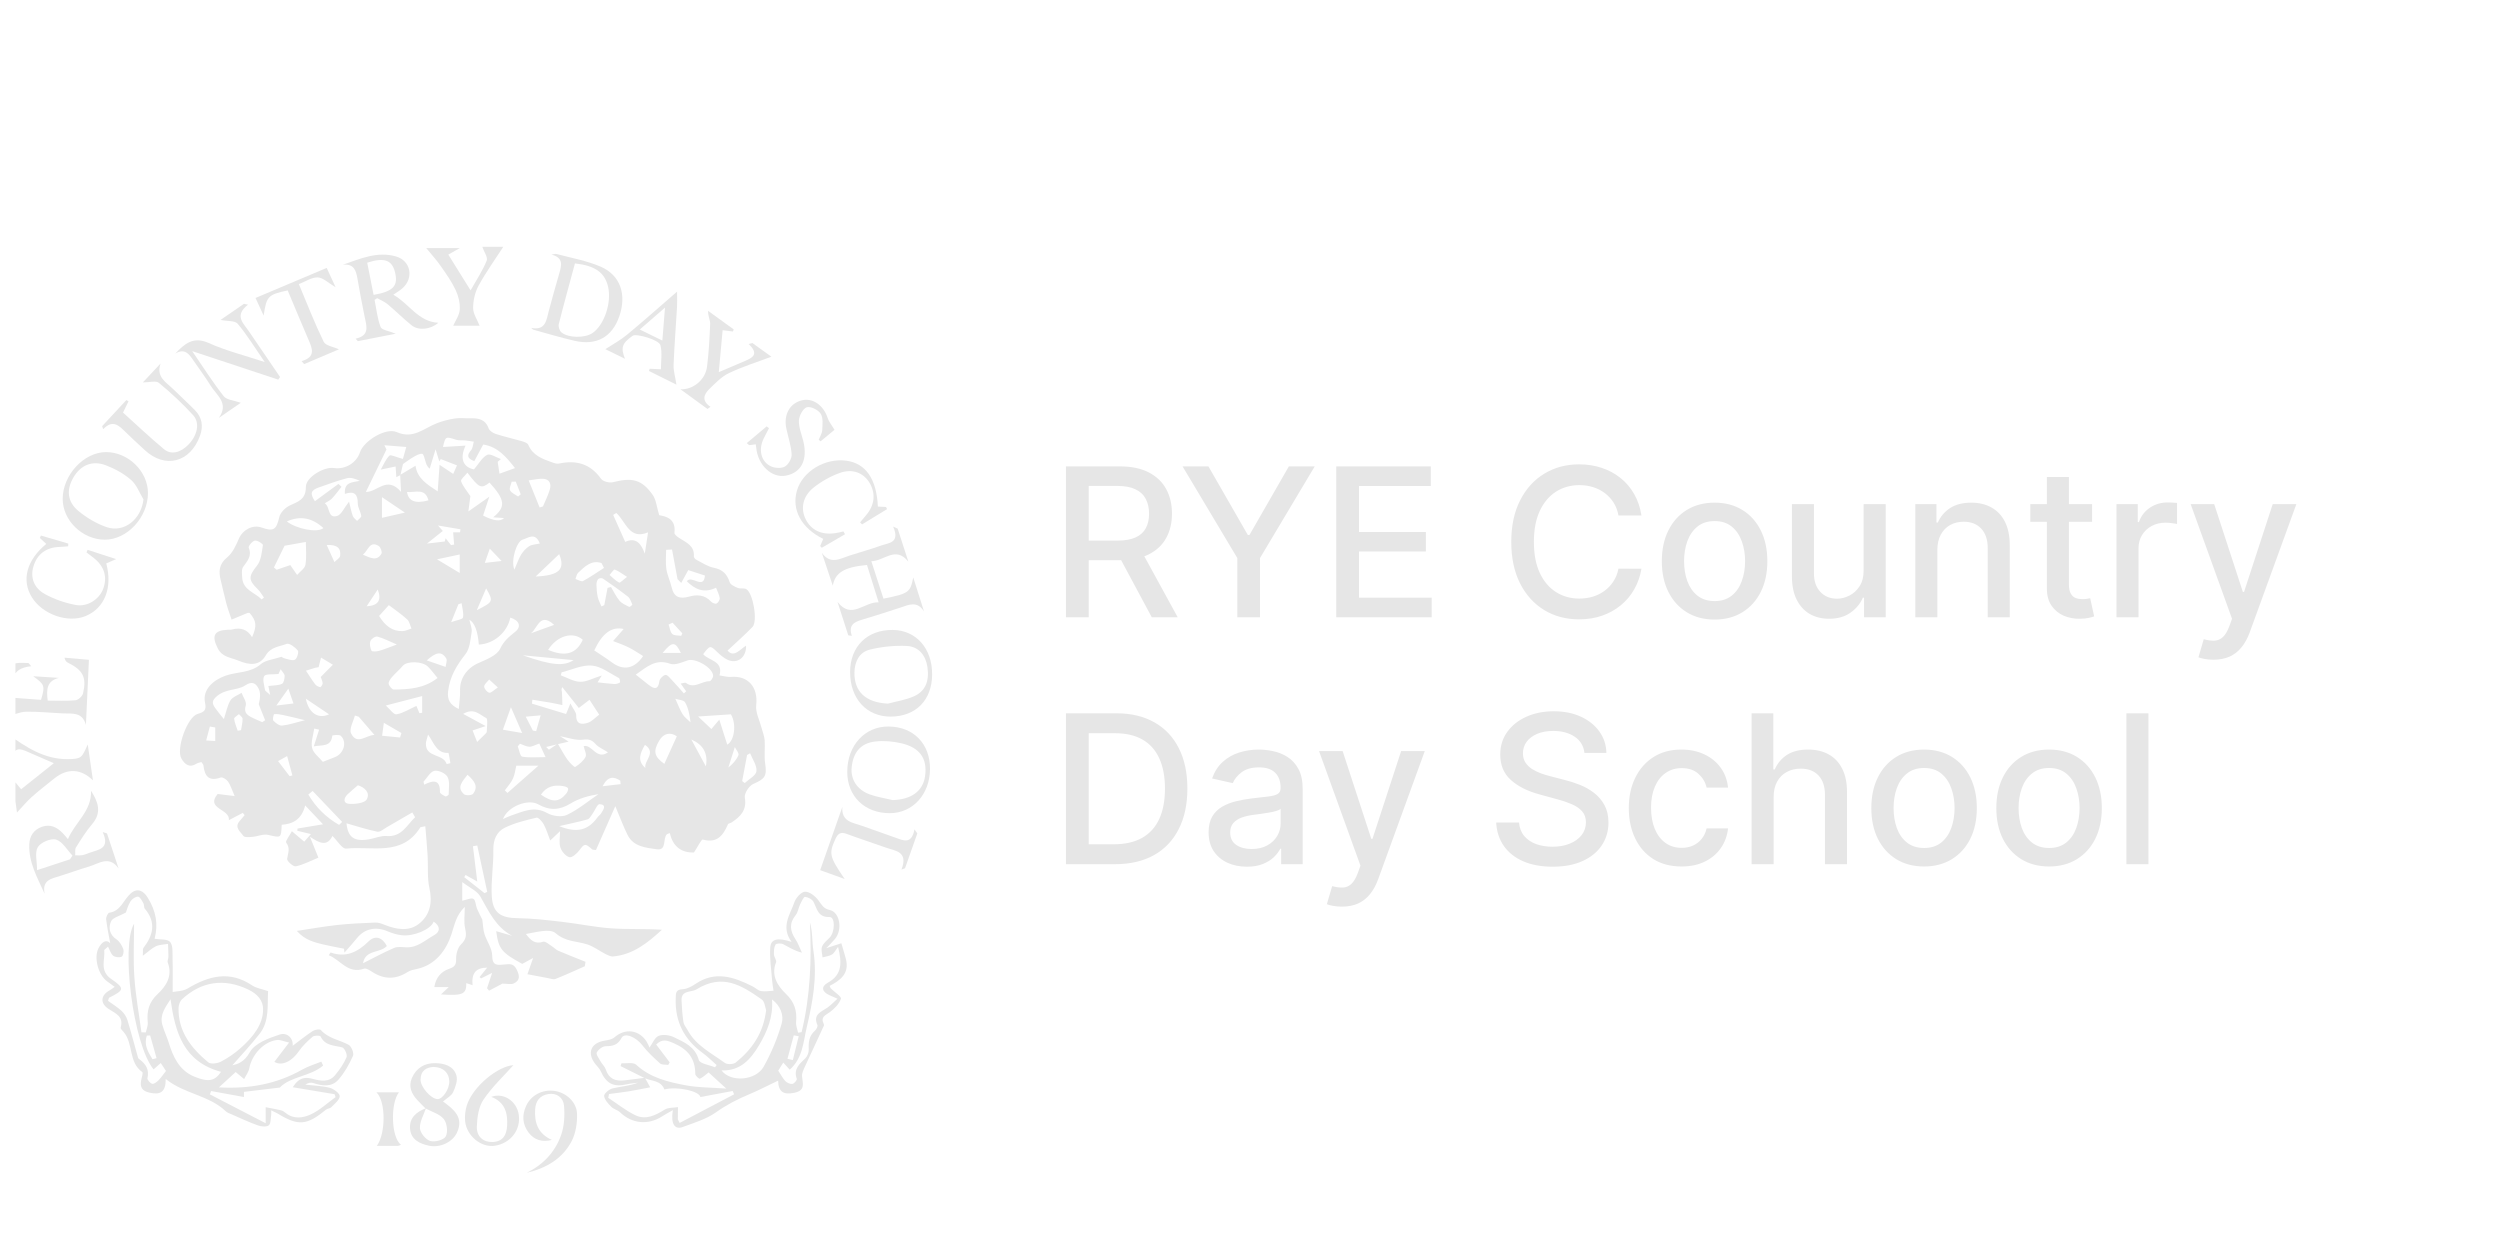 <svg width="81" height="40" viewBox="0 0 81 40" fill="none" xmlns="http://www.w3.org/2000/svg">
<g clip-path="url(#clip0_1679_21263)">
<g clip-path="url(#clip1_1679_21263)">
<path d="M22.482 27.62C22.096 27.635 21.8 27.439 21.704 26.994C21.646 27.014 21.622 27.015 21.61 27.027C21.46 27.169 21.619 27.568 21.275 27.516C20.929 27.465 20.528 27.436 20.336 27.057C20.199 26.786 20.096 26.498 19.936 26.12C19.713 26.626 19.511 27.083 19.309 27.541C19.25 27.531 19.205 27.538 19.184 27.518C18.96 27.317 18.936 27.329 18.769 27.552C18.692 27.656 18.53 27.796 18.448 27.773C18.328 27.74 18.2 27.589 18.157 27.461C18.107 27.309 18.145 27.129 18.145 26.931C18.05 27.02 17.968 27.098 17.827 27.232C17.749 27.032 17.7 26.86 17.616 26.707C17.566 26.616 17.442 26.478 17.383 26.492C17.033 26.576 16.673 26.662 16.352 26.82C16.093 26.949 15.978 27.208 15.984 27.534C15.994 28.037 15.903 28.544 15.934 29.043C15.968 29.589 16.233 29.744 16.79 29.75C17.265 29.756 17.741 29.813 18.215 29.868C18.748 29.929 19.276 30.042 19.809 30.079C20.348 30.116 20.889 30.087 21.446 30.124C20.991 30.542 20.519 30.928 19.868 30.989C19.786 30.997 19.692 30.947 19.612 30.907C19.418 30.808 19.239 30.669 19.035 30.601C18.692 30.488 18.332 30.522 18.004 30.236C17.817 30.073 17.373 30.206 17.04 30.261C17.193 30.471 17.341 30.6 17.598 30.512C17.669 30.488 17.79 30.602 17.884 30.66C17.954 30.702 18.011 30.772 18.085 30.803C18.378 30.929 18.675 31.044 18.971 31.163L18.948 31.306C18.631 31.446 18.318 31.592 17.997 31.718C17.93 31.745 17.836 31.706 17.755 31.691C17.563 31.657 17.372 31.619 17.089 31.565C17.135 31.432 17.2 31.245 17.273 31.038C17.178 31.09 17.056 31.156 16.921 31.23C16.25 30.864 16.154 30.749 16.077 30.17L16.594 30.32C16.062 30.037 15.837 29.528 15.562 29.045C15.457 28.863 15.212 28.761 14.976 28.58V29.183C15.127 29.154 15.271 29.08 15.34 29.124C15.414 29.171 15.41 29.333 15.454 29.438C15.51 29.573 15.581 29.701 15.627 29.795C15.652 29.972 15.653 30.124 15.697 30.263C15.772 30.5 15.946 30.727 15.947 30.959C15.947 31.312 16.129 31.267 16.347 31.249C16.5 31.236 16.636 31.203 16.739 31.41C16.842 31.618 16.852 31.762 16.652 31.861C16.558 31.908 16.422 31.869 16.279 31.869C16.162 31.93 16.004 32.014 15.846 32.098L15.78 32.018C15.828 31.876 15.875 31.733 15.946 31.521C15.778 31.605 15.682 31.653 15.585 31.701L15.539 31.657C15.617 31.561 15.695 31.463 15.785 31.351C15.417 31.356 15.274 31.527 15.311 31.921C15.232 31.895 15.166 31.873 15.108 31.853C15.113 32.21 15 32.267 14.288 32.219C14.364 32.146 14.424 32.09 14.539 31.981H14.072C14.119 31.677 14.288 31.482 14.544 31.393C14.72 31.331 14.783 31.274 14.778 31.075C14.774 30.914 14.829 30.702 14.938 30.598C15.11 30.433 15.119 30.297 15.07 30.081C15.022 29.869 15.059 29.637 15.059 29.383C14.777 29.652 14.729 29.962 14.622 30.284C14.46 30.776 14.115 31.266 13.505 31.395C13.402 31.416 13.293 31.438 13.207 31.493C12.828 31.736 12.452 31.74 12.072 31.497C11.987 31.444 11.867 31.36 11.797 31.385C11.271 31.57 11.035 31.1 10.652 30.95C10.69 30.894 10.707 30.859 10.712 30.861C11.211 31.037 11.585 30.85 11.944 30.499C12.162 30.288 12.39 30.374 12.534 30.651C12.309 30.892 11.844 30.757 11.761 31.209C12.113 31.033 12.436 30.855 12.774 30.711C12.889 30.662 13.04 30.689 13.175 30.693C13.535 30.705 13.784 30.453 14.068 30.298C14.268 30.189 14.271 30.007 14.051 29.861C13.96 30.113 13.397 30.351 13.008 30.301C12.858 30.282 12.706 30.238 12.567 30.178C12.18 30.009 11.81 30.088 11.563 30.399C11.435 30.56 11.294 30.711 11.159 30.866C11.155 30.823 11.15 30.781 11.145 30.738C10.915 30.692 10.685 30.651 10.456 30.597C10.317 30.565 10.178 30.526 10.046 30.471C9.903 30.41 9.77 30.328 9.616 30.162C10.049 30.098 10.48 30.019 10.915 29.971C11.33 29.925 11.747 29.908 12.164 29.891C12.261 29.887 12.365 29.927 12.459 29.964C12.838 30.113 13.243 30.192 13.575 29.93C13.934 29.648 14.017 29.242 13.913 28.774C13.838 28.436 13.876 28.075 13.855 27.726C13.837 27.41 13.806 27.096 13.78 26.771C13.658 26.798 13.624 26.796 13.616 26.809C13.025 27.759 12.049 27.405 11.214 27.495C11.088 27.509 10.932 27.241 10.771 27.085C10.599 27.444 10.338 27.313 10.041 27.109C10.155 27.39 10.238 27.595 10.316 27.788C10.041 27.9 9.819 28.021 9.582 28.069C9.503 28.085 9.294 27.901 9.303 27.828C9.327 27.644 9.415 27.488 9.272 27.3C9.239 27.256 9.38 27.078 9.457 26.931C9.599 27.052 9.695 27.133 9.857 27.27C9.914 27.205 9.975 27.135 10.073 27.024C9.877 26.977 9.755 26.947 9.634 26.918L9.639 26.845C9.883 26.804 10.128 26.763 10.466 26.707C10.234 26.462 10.086 26.306 9.888 26.097C9.771 26.557 9.481 26.7 9.127 26.722C9.107 27.166 9.112 27.147 8.686 27.05C8.53 27.014 8.35 27.1 8.179 27.114C8.078 27.123 7.918 27.136 7.883 27.082C7.791 26.944 7.576 26.807 7.771 26.594C7.825 26.535 7.874 26.472 7.926 26.411L7.867 26.337C7.73 26.409 7.595 26.48 7.414 26.574C7.467 26.205 6.644 26.213 7.052 25.725C7.254 25.75 7.401 25.768 7.603 25.793C7.505 25.57 7.466 25.431 7.387 25.321C7.338 25.252 7.209 25.169 7.15 25.191C6.76 25.332 6.63 25.14 6.591 24.796C6.587 24.766 6.556 24.738 6.524 24.69C6.473 24.707 6.416 24.714 6.372 24.741C6.138 24.889 5.99 24.77 5.878 24.578C5.697 24.271 6.067 23.226 6.406 23.13C6.618 23.07 6.695 23.012 6.643 22.767C6.553 22.345 6.91 22.031 7.311 21.891C7.687 21.76 8.119 21.809 8.454 21.516C8.603 21.387 8.85 21.37 9.122 21.279C9.109 21.273 9.166 21.319 9.229 21.334C9.339 21.361 9.482 21.417 9.559 21.372C9.628 21.331 9.688 21.123 9.648 21.075C9.561 20.968 9.372 20.828 9.288 20.861C9.053 20.955 8.774 20.954 8.608 21.239C8.415 21.566 8.108 21.567 7.718 21.402C7.475 21.3 7.204 21.298 7.056 21.008C6.849 20.603 6.932 20.422 7.379 20.404C7.426 20.402 7.475 20.409 7.519 20.396C7.806 20.318 8.022 20.4 8.167 20.645C8.327 20.278 8.311 20.12 8.087 19.859C8.063 19.859 8.037 19.852 8.017 19.861C7.845 19.93 7.674 20.003 7.503 20.075C7.444 19.895 7.377 19.718 7.329 19.535C7.264 19.296 7.217 19.053 7.155 18.813C7.08 18.52 7.089 18.279 7.363 18.056C7.538 17.913 7.647 17.669 7.741 17.451C7.865 17.166 8.187 16.989 8.476 17.092C8.868 17.233 8.957 17.158 9.048 16.757C9.081 16.609 9.244 16.446 9.389 16.378C9.663 16.25 9.912 16.182 9.91 15.777C9.909 15.462 10.497 15.115 10.82 15.164C11.186 15.219 11.553 14.996 11.666 14.648C11.785 14.287 12.502 13.844 12.854 14C13.39 14.238 13.735 13.873 14.153 13.713C14.34 13.641 14.538 13.589 14.736 13.559C14.897 13.534 15.066 13.556 15.231 13.553C15.492 13.546 15.722 13.577 15.83 13.876C15.859 13.957 15.973 14.031 16.063 14.06C16.339 14.15 16.625 14.212 16.904 14.293C16.982 14.316 17.091 14.351 17.116 14.411C17.263 14.761 17.578 14.87 17.892 14.982C17.961 15.007 18.043 15.033 18.111 15.019C18.67 14.9 19.127 15.024 19.474 15.513C19.536 15.6 19.741 15.652 19.856 15.624C20.482 15.464 20.791 15.533 21.145 16.031C21.26 16.191 21.275 16.422 21.358 16.692C21.582 16.731 21.906 16.806 21.852 17.264C21.846 17.314 21.943 17.39 22.007 17.431C22.233 17.577 22.506 17.678 22.481 18.027C22.478 18.062 22.522 18.116 22.558 18.134C22.745 18.23 22.929 18.357 23.129 18.396C23.413 18.453 23.556 18.599 23.642 18.864C23.669 18.946 23.804 19.008 23.902 19.048C23.985 19.082 24.099 19.046 24.176 19.086C24.399 19.203 24.558 20.13 24.381 20.313C24.137 20.566 23.872 20.798 23.573 21.079C23.779 21.32 23.972 21.041 24.172 20.919C24.188 21.302 23.886 21.525 23.57 21.375C23.445 21.316 23.334 21.219 23.233 21.121C23.01 20.907 23.006 20.904 22.782 21.195C22.968 21.412 23.442 21.407 23.312 21.883C23.455 21.903 23.571 21.942 23.683 21.932C24.246 21.883 24.567 22.274 24.501 22.843C24.473 23.082 24.613 23.342 24.677 23.592C24.71 23.723 24.766 23.851 24.775 23.983C24.793 24.234 24.754 24.491 24.791 24.738C24.852 25.147 24.788 25.233 24.406 25.4C24.269 25.459 24.108 25.71 24.132 25.842C24.204 26.249 23.992 26.455 23.708 26.645C23.669 26.671 23.599 26.676 23.585 26.709C23.43 27.067 23.234 27.331 22.77 27.201C22.726 27.189 22.611 27.43 22.485 27.619L22.482 27.62ZM12.965 15.387C13.135 15.286 13.305 15.184 13.463 15.09C13.515 15.497 13.841 15.699 14.182 15.92C14.2 15.652 14.218 15.399 14.242 15.06C14.375 15.149 14.509 15.238 14.684 15.355L14.806 15.078C14.631 15.01 14.456 14.941 14.281 14.874L14.233 14.95C14.203 14.852 14.173 14.755 14.113 14.557C14.029 14.832 13.975 15.009 13.922 15.185C13.818 15.097 13.809 15.02 13.785 14.947C13.757 14.86 13.726 14.71 13.681 14.704C13.594 14.693 13.49 14.753 13.404 14.802C13.283 14.871 13.172 14.956 13.056 15.035C13.029 15.148 13 15.269 12.974 15.392C12.93 15.415 12.885 15.437 12.841 15.46C12.833 15.341 12.825 15.22 12.818 15.114C12.659 15.148 12.498 15.181 12.337 15.215C12.426 15.06 12.494 14.884 12.616 14.763C12.659 14.72 12.835 14.812 13.054 14.87L13.163 14.482C12.926 14.463 12.689 14.444 12.453 14.425L12.522 14.563C12.305 15.009 12.089 15.455 11.854 15.939C12.223 15.95 12.537 15.4 12.994 15.936C12.979 15.652 12.972 15.521 12.966 15.388L12.965 15.387ZM14.864 22.973C14.88 22.76 14.913 22.571 14.906 22.382C14.891 21.984 15.126 21.65 15.492 21.487C15.754 21.37 16.1 21.24 16.204 21.02C16.327 20.76 16.498 20.627 16.696 20.467C16.904 20.299 16.822 20.096 16.533 20.011C16.441 20.485 15.997 20.865 15.514 20.884C15.478 20.441 15.376 20.172 15.208 20.081C15.24 20.236 15.301 20.364 15.281 20.48C15.242 20.724 15.224 21.012 15.083 21.192C14.796 21.556 14.575 21.919 14.519 22.393C14.486 22.675 14.577 22.832 14.865 22.973H14.864ZM22.055 22.148C22.14 22.135 22.199 22.108 22.223 22.126C22.494 22.332 22.733 22.064 22.989 22.072C23.029 22.073 23.108 21.956 23.106 21.896C23.097 21.632 22.529 21.311 22.28 21.396C22.096 21.459 21.869 21.562 21.713 21.506C21.245 21.336 20.965 21.601 20.599 21.858C20.764 21.989 20.889 22.09 21.015 22.188C21.196 22.328 21.326 22.361 21.366 22.063C21.377 21.986 21.489 21.876 21.564 21.868C21.628 21.861 21.711 21.972 21.776 22.041C21.907 22.179 22.031 22.324 22.158 22.466L22.232 22.399C22.18 22.325 22.127 22.251 22.054 22.148H22.055ZM10.964 15.679L11.064 15.772C10.962 15.9 10.867 16.034 10.755 16.152C10.692 16.218 10.599 16.256 10.521 16.307C10.699 16.408 10.607 16.814 10.925 16.716C11.062 16.673 11.145 16.46 11.309 16.253C11.35 16.421 11.379 16.573 11.43 16.717C11.452 16.779 11.521 16.824 11.569 16.877C11.617 16.823 11.712 16.762 11.705 16.716C11.686 16.578 11.592 16.445 11.592 16.31C11.592 16.017 11.486 15.895 11.174 16.002C11.145 15.604 11.421 15.634 11.659 15.579C11.517 15.516 11.372 15.461 11.249 15.493C10.939 15.572 10.636 15.686 10.333 15.792C10.063 15.887 10.04 15.99 10.203 16.239C10.456 16.053 10.71 15.867 10.964 15.68L10.964 15.679ZM21.774 17.804L21.583 17.814C21.583 18.021 21.559 18.233 21.59 18.436C21.62 18.639 21.717 18.832 21.763 19.035C21.835 19.348 22.022 19.419 22.337 19.328C22.57 19.261 22.835 19.267 23.032 19.487C23.073 19.533 23.173 19.575 23.215 19.555C23.268 19.53 23.326 19.434 23.319 19.378C23.305 19.269 23.247 19.166 23.2 19.043C22.793 19.236 22.509 19.085 22.253 18.833C22.406 18.616 22.803 19.123 22.84 18.648C22.655 18.588 22.5 18.537 22.299 18.471C22.246 18.57 22.159 18.728 22.072 18.887C22.032 18.846 21.992 18.805 21.952 18.765C21.892 18.445 21.833 18.125 21.774 17.804H21.774ZM15.175 16.571C15.441 16.384 15.607 16.266 15.854 16.093C15.768 16.35 15.71 16.528 15.652 16.704C15.991 16.879 16.218 16.906 16.332 16.785C16.205 16.776 16.103 16.769 15.978 16.761C16.397 16.423 16.367 16.192 15.861 15.636C15.589 15.844 15.53 15.821 15.144 15.315C15.064 15.417 14.917 15.535 14.939 15.592C15 15.761 15.128 15.905 15.24 16.074C15.227 16.171 15.208 16.318 15.175 16.57V16.571ZM7.253 23.299C7.338 23.043 7.37 22.843 7.47 22.688C7.541 22.577 7.705 22.526 7.827 22.448C7.877 22.586 7.997 22.744 7.963 22.856C7.901 23.057 7.976 23.146 8.12 23.225C8.241 23.291 8.371 23.341 8.496 23.398C8.527 23.378 8.559 23.356 8.591 23.336C8.521 23.163 8.452 22.99 8.383 22.816C8.428 22.645 8.454 22.443 8.374 22.302C8.305 22.181 8.208 22.031 7.933 22.214C7.701 22.367 7.324 22.314 7.041 22.545C6.854 22.698 6.868 22.788 6.971 22.939C7.035 23.033 7.111 23.119 7.254 23.299H7.253ZM19.254 21.074C19.447 21.205 19.645 21.326 19.831 21.465C20.191 21.735 20.558 21.675 20.837 21.256C20.681 21.161 20.531 21.057 20.37 20.977C20.208 20.896 20.034 20.837 19.864 20.77C19.982 20.636 20.101 20.501 20.207 20.379C19.823 20.294 19.52 20.507 19.253 21.074H19.254ZM14.177 21.967C14.045 21.809 13.963 21.694 13.863 21.597C13.681 21.418 13.183 21.413 13.053 21.57C12.946 21.697 12.816 21.804 12.707 21.93C12.652 21.993 12.583 22.085 12.593 22.152C12.605 22.226 12.703 22.342 12.761 22.342C13.248 22.334 13.736 22.312 14.177 21.967V21.967ZM16.686 15.166C16.406 14.812 16.133 14.474 15.656 14.403C15.557 14.588 15.461 14.766 15.367 14.941C15.117 14.847 15.132 14.741 15.264 14.585C15.321 14.517 15.324 14.403 15.351 14.31C15.26 14.297 15.17 14.28 15.079 14.271C14.978 14.261 14.869 14.277 14.775 14.247C14.435 14.139 14.436 14.133 14.352 14.482C14.58 14.469 14.814 14.455 15.084 14.438C14.88 14.874 15.02 15.141 15.357 15.209C15.513 15.026 15.619 14.822 15.785 14.737C15.884 14.687 16.078 14.822 16.229 14.873L16.125 14.963C16.145 15.099 16.166 15.234 16.183 15.348C16.393 15.272 16.526 15.224 16.686 15.167L16.686 15.166ZM18.073 24.097C18.188 24.288 18.276 24.459 18.386 24.613C18.454 24.709 18.608 24.865 18.635 24.849C18.767 24.768 18.902 24.655 18.973 24.521C19.014 24.442 18.937 24.3 18.911 24.175C19.184 24.105 19.326 24.64 19.698 24.375C19.528 24.266 19.393 24.213 19.305 24.116C19.186 23.985 19.096 23.938 18.895 23.965C18.655 23.999 18.396 23.896 18.146 23.853L18.423 24.028C18.18 24.085 17.938 24.144 17.695 24.201C17.725 24.231 17.754 24.261 17.784 24.291C17.875 24.229 17.966 24.168 18.072 24.097H18.073ZM18.754 22.939C18.568 22.704 18.392 22.483 18.216 22.262C18.175 22.346 18.205 22.384 18.207 22.424C18.217 22.564 18.217 22.704 18.221 22.845C18.09 22.818 17.961 22.788 17.83 22.765C17.636 22.731 17.442 22.702 17.248 22.67L17.236 22.798C17.606 22.91 17.975 23.023 18.341 23.134C18.384 23.03 18.412 22.962 18.481 22.792C18.574 22.976 18.67 23.077 18.669 23.177C18.663 23.481 18.857 23.478 19.041 23.42C19.174 23.379 19.28 23.255 19.414 23.155C19.296 22.974 19.203 22.83 19.1 22.673C18.988 22.759 18.905 22.822 18.754 22.938V22.939ZM9.405 18.308L9.626 18.628C9.72 18.519 9.875 18.42 9.896 18.298C9.939 18.046 9.909 17.782 9.909 17.559C9.678 17.6 9.442 17.643 9.22 17.682C9.102 17.922 8.988 18.154 8.875 18.386L8.964 18.46C9.124 18.405 9.284 18.35 9.405 18.309L9.405 18.308ZM16.296 26.538C16.385 26.499 16.473 26.453 16.565 26.422C16.945 26.296 17.307 26.103 17.733 26.345C17.906 26.443 18.2 26.483 18.37 26.402C18.734 26.229 19.053 25.96 19.39 25.731C19.068 25.782 18.754 25.869 18.486 26.034C18.124 26.256 17.799 26.266 17.433 26.058C17.113 25.877 16.451 26.122 16.296 26.538ZM13.45 26.478C13.42 26.426 13.388 26.374 13.358 26.323C13.082 26.484 12.807 26.646 12.529 26.804C12.431 26.86 12.314 26.966 12.226 26.947C11.884 26.877 11.551 26.767 11.227 26.675C11.269 27.126 11.473 27.281 11.966 27.192C12.151 27.159 12.339 27.073 12.52 27.087C13.018 27.127 13.179 26.732 13.45 26.478ZM8.478 19.421L8.552 19.362C8.486 19.271 8.432 19.168 8.353 19.092C8.033 18.786 8.056 18.667 8.328 18.325C8.462 18.157 8.483 17.889 8.518 17.66C8.525 17.622 8.336 17.499 8.257 17.515C8.174 17.531 8.038 17.7 8.058 17.746C8.172 18.018 8.013 18.175 7.878 18.368C7.82 18.451 7.84 18.6 7.847 18.718C7.874 19.124 8.259 19.194 8.477 19.421H8.478ZM19.361 22.107C19.546 22.127 19.722 22.151 19.899 22.162C19.961 22.165 20.031 22.146 20.085 22.115C20.099 22.107 20.083 21.985 20.052 21.969C19.765 21.819 19.481 21.592 19.18 21.565C18.86 21.536 18.525 21.703 18.196 21.784L18.168 21.88C18.376 21.955 18.583 22.084 18.794 22.09C18.997 22.097 19.205 21.977 19.499 21.886L19.362 22.106L19.361 22.107ZM10.46 24.684C10.62 24.622 10.738 24.578 10.854 24.53C11.143 24.413 11.253 24.037 11.04 23.839C10.987 23.79 10.767 23.823 10.766 23.833C10.727 24.214 10.43 24.128 10.167 24.183C10.23 23.982 10.285 23.812 10.339 23.641C10.286 23.629 10.233 23.617 10.181 23.605C10.152 23.816 10.067 24.041 10.113 24.235C10.151 24.402 10.338 24.535 10.46 24.683L10.46 24.684ZM12.282 19.956C12.478 20.275 12.708 20.46 13.048 20.448C13.143 20.444 13.236 20.394 13.332 20.365C13.287 20.264 13.266 20.136 13.192 20.068C13.01 19.901 12.803 19.762 12.598 19.606C12.506 19.708 12.397 19.829 12.282 19.957V19.956ZM23.562 24.126C23.791 24.007 23.873 23.466 23.682 23.144C23.325 23.168 22.987 23.191 22.62 23.215C22.75 23.339 22.898 23.479 23.049 23.621C23.141 23.511 23.195 23.447 23.305 23.317C23.403 23.626 23.48 23.869 23.562 24.125V24.126ZM17.759 21.056C18.322 21.292 18.672 21.184 18.882 20.729C18.569 20.449 18.05 20.592 17.759 21.056ZM19.685 19.046L19.797 19.02C19.887 19.171 19.963 19.334 20.075 19.466C20.152 19.557 20.278 19.608 20.389 19.664C20.405 19.673 20.492 19.597 20.487 19.586C20.448 19.496 20.416 19.388 20.345 19.332C20.083 19.126 19.809 18.934 19.534 18.746C19.5 18.723 19.407 18.732 19.382 18.76C19.344 18.805 19.324 18.88 19.325 18.942C19.328 19.077 19.338 19.212 19.367 19.343C19.391 19.449 19.446 19.548 19.488 19.649L19.579 19.605C19.615 19.419 19.65 19.232 19.685 19.047V19.046ZM14.615 17.661L14.714 17.644C14.703 17.513 14.692 17.383 14.682 17.247H14.905L14.919 17.149C14.677 17.108 14.434 17.067 14.191 17.026C14.243 17.085 14.295 17.143 14.347 17.203C14.118 17.385 13.889 17.567 13.661 17.75L13.579 17.642L14.409 17.545C14.4 17.58 14.413 17.528 14.438 17.439L14.614 17.662L14.615 17.661ZM20.996 17.249C20.388 17.503 20.279 16.899 19.968 16.62L19.867 16.684C19.993 16.965 20.117 17.245 20.257 17.558C20.597 17.397 20.773 17.605 20.891 17.939C20.927 17.709 20.954 17.525 20.997 17.25L20.996 17.249ZM13.59 23.107L13.678 23.094V22.552C13.297 22.651 12.916 22.751 12.5 22.859C12.63 22.972 12.755 23.16 12.845 23.144C13.062 23.107 13.263 22.975 13.492 22.871C13.518 22.934 13.554 23.021 13.589 23.108L13.59 23.107ZM17.483 16.443C17.52 16.431 17.556 16.42 17.592 16.408C17.667 16.226 17.759 16.05 17.813 15.863C17.867 15.681 17.811 15.522 17.591 15.512C17.447 15.506 17.302 15.543 17.129 15.565C17.263 15.896 17.373 16.169 17.484 16.443L17.483 16.443ZM18.119 26.766C18.692 27 19.057 26.902 19.359 26.482C19.393 26.434 19.448 26.401 19.477 26.352C19.546 26.236 19.675 26.074 19.425 26.054C19.355 26.049 19.27 26.269 19.187 26.383C19.142 26.444 19.097 26.531 19.036 26.548C18.757 26.627 18.472 26.685 18.119 26.766ZM21.93 23.856C21.722 23.711 21.502 23.754 21.361 23.992C21.152 24.345 21.196 24.512 21.524 24.75C21.656 24.459 21.786 24.174 21.93 23.855V23.856ZM10.322 21.617C10.264 21.627 10.239 21.628 10.217 21.635C10.116 21.666 10.014 21.698 9.913 21.73C10.012 21.878 10.105 22.031 10.213 22.172C10.249 22.22 10.318 22.252 10.377 22.265C10.394 22.268 10.457 22.179 10.454 22.137C10.447 22.059 10.408 21.984 10.391 21.934L10.785 21.537C10.675 21.471 10.55 21.395 10.401 21.306C10.369 21.431 10.347 21.516 10.323 21.617L10.322 21.617ZM13.721 25.326L13.745 25.424C14.063 25.258 14.261 25.275 14.254 25.663C14.253 25.711 14.364 25.769 14.432 25.804C14.452 25.814 14.537 25.763 14.537 25.741C14.539 25.548 14.581 25.328 14.501 25.174C14.441 25.057 14.202 24.946 14.074 24.975C13.938 25.006 13.838 25.203 13.722 25.327L13.721 25.326ZM15.697 28.938L15.786 28.896C15.678 28.396 15.571 27.896 15.463 27.395C15.416 27.403 15.37 27.41 15.323 27.418C15.368 27.785 15.413 28.15 15.463 28.562C15.318 28.48 15.201 28.415 15.084 28.349L15.042 28.421C15.26 28.593 15.478 28.765 15.697 28.937L15.697 28.938ZM15.311 23.666C15.365 23.803 15.412 23.921 15.459 24.039C15.542 23.957 15.626 23.876 15.709 23.794C15.734 23.769 15.771 23.738 15.771 23.71C15.773 23.555 15.815 23.294 15.752 23.264C15.556 23.171 15.364 22.916 15.006 23.13C15.275 23.276 15.477 23.385 15.735 23.525C15.578 23.578 15.482 23.61 15.312 23.666H15.311ZM11.623 23.222L11.498 23.183C11.45 23.378 11.306 23.62 11.374 23.76C11.567 24.158 11.859 23.816 12.132 23.812C11.947 23.598 11.785 23.41 11.623 23.222ZM16.727 24.809C16.697 24.934 16.682 25.092 16.619 25.228C16.556 25.366 16.446 25.483 16.356 25.608C16.384 25.636 16.414 25.664 16.442 25.691C16.771 25.402 17.1 25.112 17.445 24.808H16.727V24.809ZM11.596 25.442C11.47 25.553 11.358 25.641 11.257 25.74C11.132 25.863 11.112 26.029 11.309 26.044C11.504 26.058 11.818 26.021 11.883 25.9C12.006 25.675 11.804 25.507 11.595 25.442H11.596ZM17.49 17.611C17.344 17.224 17.103 17.439 16.933 17.484C16.742 17.535 16.541 18.159 16.666 18.456C16.758 18.245 16.805 18.098 16.884 17.97C16.95 17.864 17.042 17.761 17.147 17.696C17.236 17.64 17.36 17.64 17.489 17.611H17.49ZM16.847 24.096L16.775 24.184C16.821 24.3 16.852 24.503 16.917 24.515C17.143 24.556 17.38 24.531 17.676 24.531C17.584 24.331 17.525 24.203 17.473 24.09C17.337 24.137 17.243 24.197 17.15 24.194C17.049 24.192 16.949 24.131 16.847 24.096ZM19.569 18.401C19.543 18.348 19.516 18.295 19.489 18.243C19.165 18.134 18.948 18.354 18.733 18.556C18.683 18.602 18.673 18.691 18.645 18.76C18.728 18.785 18.835 18.855 18.889 18.826C19.124 18.7 19.343 18.545 19.569 18.401ZM9.022 21.837C8.833 21.859 8.606 21.828 8.561 21.904C8.498 22.012 8.561 22.201 8.586 22.352C8.593 22.393 8.657 22.424 8.754 22.517C8.719 22.342 8.701 22.248 8.696 22.226C8.862 22.204 9.013 22.212 9.135 22.157C9.194 22.13 9.224 21.985 9.222 21.895C9.22 21.829 9.145 21.764 9.093 21.684L9.023 21.837H9.022ZM10.129 25.627C10.083 25.666 10.036 25.705 9.99 25.743C10.232 26.154 10.563 26.484 10.986 26.726L11.086 26.631C10.767 26.297 10.448 25.962 10.129 25.627ZM17.527 25.747C17.897 26.004 18.107 25.996 18.342 25.718C18.382 25.671 18.422 25.582 18.403 25.541C18.383 25.498 18.293 25.477 18.23 25.467C17.952 25.424 17.706 25.477 17.527 25.747ZM9.294 16.895C9.594 17.132 10.279 17.276 10.479 17.11C10.12 16.781 9.734 16.697 9.294 16.895ZM12.858 20.882C12.605 20.774 12.421 20.676 12.225 20.625C12.163 20.608 12.025 20.7 12.001 20.771C11.969 20.862 11.993 20.992 12.037 21.084C12.055 21.119 12.201 21.11 12.28 21.088C12.442 21.044 12.598 20.977 12.858 20.882V20.882ZM17.355 18.679C18.124 18.648 18.32 18.442 18.117 17.954C17.879 18.181 17.65 18.398 17.355 18.679ZM24.304 24.405L24.205 24.463C24.151 24.744 24.099 25.025 24.046 25.307L24.13 25.371C24.264 25.244 24.494 25.127 24.509 24.988C24.529 24.803 24.38 24.6 24.304 24.405ZM14.472 24.756C14.513 24.747 14.553 24.737 14.593 24.727C14.57 24.611 14.543 24.393 14.526 24.394C14.155 24.413 14.068 24.09 13.87 23.799C13.833 23.946 13.801 24.017 13.799 24.088C13.786 24.559 14.364 24.407 14.472 24.756H14.472ZM12.376 16.778C12.613 16.724 12.828 16.675 13.119 16.608C12.851 16.428 12.643 16.288 12.376 16.108V16.778ZM9.881 23.334C9.589 23.264 9.383 23.212 9.176 23.168C9.08 23.147 8.978 23.129 8.882 23.139C8.865 23.14 8.825 23.314 8.857 23.349C8.931 23.426 9.048 23.518 9.139 23.509C9.361 23.486 9.578 23.41 9.88 23.334H9.881ZM15.147 25.102C14.982 25.323 14.783 25.505 15.034 25.733C15.088 25.782 15.286 25.773 15.327 25.719C15.514 25.475 15.362 25.295 15.147 25.102V25.102ZM18.584 21.388C18.015 21.334 17.477 21.282 16.938 21.231C17.886 21.565 18.275 21.59 18.584 21.388ZM13.188 15.941C13.229 16.238 13.46 16.328 13.882 16.211C13.772 15.797 13.462 15.966 13.188 15.941ZM16.918 23.75C16.788 23.452 16.694 23.235 16.554 22.913C16.448 23.209 16.376 23.412 16.294 23.642C16.479 23.674 16.634 23.701 16.918 23.75ZM14.159 18.122C14.459 18.303 14.658 18.423 14.895 18.565V17.965C14.65 18.017 14.445 18.061 14.159 18.122ZM13.827 21.397C14.065 21.479 14.251 21.543 14.438 21.608C14.447 21.517 14.496 21.402 14.46 21.338C14.301 21.071 14.107 21.146 13.827 21.397ZM12.437 23.42C12.412 23.605 12.396 23.722 12.38 23.838C12.573 23.857 12.768 23.876 12.962 23.895L13.006 23.75C12.841 23.654 12.676 23.558 12.437 23.419V23.42ZM9.909 22.638C10.003 23.117 10.323 23.304 10.662 23.144C10.423 22.983 10.195 22.83 9.909 22.638ZM11.759 17.972C12.018 18.088 12.216 18.184 12.359 17.94C12.39 17.888 12.331 17.726 12.269 17.688C11.98 17.514 11.942 17.815 11.759 17.972ZM8.953 22.86C9.146 22.837 9.327 22.816 9.509 22.793C9.457 22.644 9.405 22.494 9.342 22.312C9.197 22.517 9.111 22.638 8.953 22.86ZM22.399 23.96C22.556 24.251 22.713 24.541 22.87 24.831C22.951 24.402 22.771 24.12 22.399 23.96ZM17.954 20.246C17.422 19.755 17.403 20.541 17.104 20.554C17.365 20.46 17.626 20.365 17.954 20.246ZM20.909 24.882C20.863 24.639 21.277 24.393 20.897 24.133C20.746 24.398 20.632 24.638 20.909 24.882ZM9.01 24.66C9.174 24.874 9.278 25.011 9.383 25.148L9.473 25.122C9.416 24.914 9.359 24.706 9.303 24.498C9.207 24.552 9.109 24.605 9.01 24.66ZM10.585 17.658C10.68 17.869 10.758 18.041 10.835 18.211C10.9 18.145 11.01 18.084 11.02 18.011C11.052 17.774 10.939 17.64 10.585 17.658ZM21.881 22.641C21.977 22.848 22.031 23.006 22.118 23.143C22.181 23.244 22.287 23.318 22.374 23.404C22.341 23.141 22.298 22.931 22.196 22.755C22.152 22.68 21.986 22.675 21.881 22.64V22.641ZM17.264 23.671C17.3 23.677 17.336 23.683 17.372 23.689C17.415 23.536 17.459 23.383 17.517 23.177C17.314 23.195 17.193 23.205 17.034 23.22C17.123 23.394 17.194 23.532 17.265 23.67L17.264 23.671ZM20.316 18.691C20.145 18.584 20.039 18.498 19.917 18.454C19.886 18.443 19.807 18.567 19.75 18.629C19.852 18.714 19.944 18.817 20.059 18.875C20.093 18.892 20.189 18.786 20.316 18.691ZM15.869 17.776C15.817 17.925 15.769 18.062 15.707 18.238C15.955 18.21 16.105 18.192 16.251 18.176C16.132 18.051 16.03 17.944 15.869 17.776ZM14.956 19.544L14.852 19.577C14.786 19.741 14.72 19.905 14.618 20.157C14.799 20.091 14.99 20.068 15.001 20.009C15.03 19.862 14.976 19.7 14.956 19.544ZM16.131 22.274C16.003 22.157 15.926 22.087 15.849 22.017C15.79 22.092 15.69 22.166 15.687 22.243C15.685 22.312 15.783 22.431 15.851 22.443C15.916 22.456 16.001 22.358 16.13 22.274H16.131ZM15.751 19.063C15.639 19.326 15.555 19.519 15.448 19.77C15.989 19.495 15.992 19.489 15.751 19.063ZM21.469 21.155H22.06C21.88 20.781 21.784 20.772 21.469 21.155ZM6.974 23.57L6.799 23.54C6.759 23.69 6.72 23.84 6.68 23.991C6.778 23.997 6.876 24.003 6.974 24.009V23.571V23.57ZM16.71 15.604L16.578 15.607C16.557 15.703 16.492 15.821 16.527 15.888C16.573 15.976 16.696 16.023 16.786 16.087C16.815 16.063 16.843 16.04 16.872 16.016C16.817 15.879 16.764 15.742 16.71 15.604ZM11.879 19.644C12.265 19.622 12.368 19.44 12.239 19.099L11.879 19.644ZM23.808 24.206C23.731 24.452 23.665 24.66 23.599 24.867C23.731 24.764 23.859 24.628 23.925 24.467C23.952 24.401 23.844 24.281 23.808 24.206ZM20.108 25.405L20.096 25.292C19.886 25.157 19.699 25.136 19.523 25.475C19.757 25.447 19.932 25.427 20.107 25.406L20.108 25.405ZM7.701 23.676L7.81 23.657C7.829 23.533 7.861 23.409 7.859 23.286C7.858 23.236 7.782 23.188 7.741 23.138C7.686 23.188 7.58 23.245 7.586 23.289C7.602 23.421 7.66 23.548 7.702 23.676H7.701ZM21.791 20.176L21.663 20.234C21.701 20.34 21.71 20.472 21.782 20.541C21.842 20.6 21.973 20.584 22.072 20.601C22.084 20.574 22.094 20.546 22.106 20.519C22.001 20.404 21.896 20.29 21.791 20.176Z" fill="#E6E6E6"/>
<path d="M25.21 35.013C24.878 35.171 24.576 35.329 24.263 35.46C23.887 35.617 23.535 35.799 23.198 36.039C22.885 36.262 22.491 36.377 22.124 36.514C21.859 36.613 21.728 36.413 21.8 35.969C21.661 36.048 21.553 36.105 21.451 36.171C21 36.462 20.472 36.408 20.093 36.041C20.015 35.964 19.884 35.94 19.807 35.862C19.706 35.76 19.587 35.634 19.574 35.509C19.566 35.434 19.736 35.291 19.846 35.264C20.116 35.2 20.399 35.185 20.67 35.08C20.555 35.096 20.438 35.101 20.326 35.128C19.88 35.233 19.649 35.117 19.459 34.699C19.422 34.616 19.348 34.551 19.291 34.477C19.009 34.12 19.141 33.79 19.589 33.717C19.7 33.699 19.831 33.678 19.909 33.609C20.254 33.306 20.709 33.361 20.956 33.757C20.998 33.826 21.026 33.903 21.044 33.942C21.139 33.811 21.21 33.617 21.339 33.563C21.478 33.505 21.692 33.537 21.836 33.606C22.169 33.767 22.52 33.907 22.641 34.344C22.674 34.462 22.983 34.504 23.166 34.581C23.183 34.557 23.201 34.532 23.219 34.508C23.069 34.377 22.928 34.234 22.768 34.117C22.167 33.681 21.868 33.102 21.893 32.354C21.898 32.188 21.886 32.06 22.121 32.05C22.264 32.043 22.416 31.959 22.541 31.874C23.178 31.445 23.781 31.656 24.381 31.957C24.476 32.005 24.559 32.093 24.657 32.111C24.788 32.134 24.927 32.106 25.062 32.099C25.047 31.989 25.026 31.879 25.017 31.768C24.991 31.412 24.932 31.054 24.956 30.701C24.974 30.423 25.192 30.368 25.647 30.517C25.287 30.026 25.602 29.634 25.739 29.23C25.788 29.086 25.963 28.893 26.084 28.891C26.229 28.887 26.415 29.036 26.516 29.17C26.622 29.309 26.674 29.439 26.886 29.485C27.214 29.557 27.302 30.123 27.056 30.419C26.969 30.524 26.87 30.618 26.772 30.721C26.951 30.662 27.106 30.612 27.26 30.561C27.309 30.731 27.362 30.901 27.407 31.072C27.527 31.537 27.231 31.764 26.88 31.943C26.9 31.987 26.904 32.011 26.918 32.024C27.034 32.139 27.269 32.292 27.247 32.358C27.19 32.526 27.038 32.682 26.887 32.793C26.75 32.895 26.582 32.941 26.683 33.162C26.692 33.182 26.703 33.213 26.695 33.23C26.492 33.672 26.284 34.111 26.082 34.553C26.037 34.654 25.977 34.767 25.986 34.869C26.007 35.106 26.104 35.331 25.734 35.407C25.387 35.478 25.219 35.379 25.211 35.013H25.21ZM20.896 34.921C20.943 35.006 20.99 35.091 21.067 35.229C20.798 35.28 20.582 35.325 20.365 35.36C20.155 35.394 19.944 35.418 19.733 35.446C19.724 35.488 19.716 35.529 19.707 35.569C19.996 35.76 20.27 35.979 20.578 36.13C20.92 36.298 21.233 36.139 21.536 35.951C21.651 35.879 21.821 35.895 21.966 35.871C21.965 36 21.961 36.129 21.962 36.258C21.962 36.278 21.981 36.299 22.02 36.383C22.61 36.072 23.198 35.764 23.785 35.456L23.738 35.348C23.389 35.414 23.04 35.479 22.692 35.544C22.66 35.351 21.937 35.19 21.527 35.298C21.409 34.995 21.106 35.034 20.888 34.931L20.106 34.541L20.137 34.449C20.299 34.461 20.519 34.41 20.612 34.497C21.071 34.922 21.643 35.055 22.218 35.164C22.622 35.241 23.041 35.234 23.532 35.27C23.274 35.035 23.102 34.877 22.959 34.747C22.85 34.83 22.771 34.91 22.675 34.95C22.649 34.961 22.527 34.852 22.527 34.797C22.526 34.297 22.291 34.002 21.832 33.801C21.605 33.702 21.458 33.652 21.26 33.842C21.41 34.04 21.554 34.23 21.698 34.42C21.682 34.448 21.666 34.477 21.65 34.504C21.561 34.489 21.443 34.506 21.386 34.455C21.181 34.271 20.976 34.08 20.809 33.863C20.612 33.605 20.238 33.442 20.14 33.626C20.016 33.859 19.859 33.896 19.626 33.897C19.525 33.897 19.384 34.004 19.336 34.1C19.305 34.161 19.406 34.294 19.459 34.39C19.509 34.48 19.596 34.555 19.627 34.65C19.726 34.956 19.942 35.039 20.233 35.004C20.455 34.977 20.675 34.948 20.896 34.921ZM27.134 32.359C26.995 32.298 26.931 32.27 26.868 32.241C26.628 32.13 26.593 31.968 26.823 31.839C27.29 31.579 27.28 31.197 27.154 30.679C27.069 30.789 27.028 30.883 26.956 30.926C26.867 30.979 26.753 30.99 26.65 31.02C26.641 30.904 26.596 30.774 26.633 30.675C26.676 30.563 26.786 30.472 26.877 30.383C27.059 30.201 27.062 29.707 26.881 29.712C26.497 29.723 26.477 29.453 26.359 29.223C26.316 29.138 26.183 29.069 26.084 29.058C26.041 29.053 25.97 29.206 25.927 29.294C25.871 29.409 25.857 29.554 25.781 29.648C25.565 29.914 25.593 30.159 25.771 30.427C25.859 30.561 25.913 30.719 25.982 30.866C25.726 30.804 25.557 30.683 25.374 30.591C25.306 30.557 25.149 30.563 25.127 30.605C25.076 30.694 25.072 30.817 25.076 30.925C25.08 31.011 25.169 31.113 25.144 31.178C24.974 31.609 25.196 31.943 25.461 32.198C25.744 32.469 25.828 32.751 25.793 33.116C25.783 33.227 25.834 33.345 25.858 33.459L25.972 33.441C26.256 32.272 26.3 31.084 26.241 29.883C26.331 30.189 26.307 30.497 26.353 30.795C26.486 31.648 26.33 32.474 26.137 33.29C26.027 33.756 26.011 34.282 25.587 34.658C25.518 34.581 25.459 34.517 25.378 34.428C25.306 34.542 25.247 34.638 25.215 34.689C25.31 34.832 25.365 34.946 25.45 35.032C25.504 35.086 25.605 35.128 25.676 35.118C25.732 35.109 25.829 34.992 25.816 34.956C25.702 34.64 25.898 34.475 26.092 34.29C26.16 34.225 26.207 34.1 26.203 34.005C26.192 33.771 26.211 33.563 26.402 33.397C26.451 33.355 26.503 33.253 26.483 33.209C26.333 32.864 26.608 32.785 26.806 32.649C26.907 32.578 26.994 32.485 27.135 32.359H27.134ZM24.822 32.728C24.79 32.644 24.778 32.451 24.679 32.382C24.021 31.919 23.41 31.535 22.567 32.055C22.398 32.16 22.066 32.072 22.082 32.418C22.092 32.652 22.109 32.888 22.144 33.12C22.158 33.208 22.23 33.286 22.275 33.37C22.544 33.877 23.05 34.12 23.485 34.438C23.563 34.494 23.762 34.487 23.838 34.426C24.357 34.005 24.733 33.488 24.823 32.728L24.822 32.728ZM25.013 32.382C25.058 32.947 24.857 33.422 24.59 33.871C24.32 34.323 23.988 34.703 23.378 34.682C23.672 35.077 24.489 35.014 24.742 34.561C24.988 34.123 25.187 33.648 25.326 33.165C25.403 32.895 25.289 32.588 25.013 32.381V32.382ZM25.878 33.574L25.718 33.545C25.65 33.798 25.582 34.052 25.514 34.305L25.688 34.346C25.752 34.088 25.815 33.831 25.878 33.574Z" fill="#E6E6E6"/>
<path d="M8.686 32.114C8.658 32.582 8.735 33.083 8.411 33.496C8.113 33.874 7.782 34.224 7.526 34.518C7.693 34.475 7.909 34.424 8.097 34.087C8.257 33.802 8.707 33.635 9.063 33.519C9.305 33.441 9.507 33.638 9.482 33.884C9.679 33.737 9.897 33.561 10.131 33.406C10.2 33.361 10.359 33.333 10.394 33.372C10.64 33.648 10.996 33.691 11.295 33.851C11.386 33.899 11.475 34.123 11.437 34.209C11.316 34.483 11.163 34.755 10.966 34.98C10.745 35.233 10.438 35.186 10.141 35.088C10.068 35.064 9.98 35.085 9.893 35.143C10.156 35.174 10.426 35.179 10.68 35.244C10.811 35.278 11.007 35.422 11.006 35.514C11.005 35.635 10.844 35.76 10.738 35.87C10.694 35.916 10.604 35.916 10.553 35.959C9.947 36.461 9.663 36.486 9.01 36.087C8.952 36.052 8.887 36.025 8.787 35.976C8.787 36.049 8.793 36.089 8.786 36.125C8.766 36.242 8.779 36.407 8.708 36.461C8.632 36.518 8.465 36.503 8.358 36.464C8.067 36.36 7.785 36.227 7.5 36.103C7.436 36.076 7.363 36.051 7.314 36.004C6.77 35.484 5.982 35.45 5.369 34.959C5.374 35.393 5.188 35.479 4.848 35.403C4.606 35.348 4.531 35.231 4.573 35.004C4.59 34.912 4.644 34.758 4.61 34.735C4.155 34.415 4.328 33.808 4.004 33.435C3.966 33.391 3.9 33.328 3.91 33.292C4.011 32.938 3.76 32.843 3.527 32.695C3.231 32.508 3.26 32.244 3.56 32.082C3.608 32.056 3.651 32.02 3.716 31.974C3.621 31.905 3.546 31.85 3.471 31.796C3.187 31.593 3.035 31.036 3.187 30.731C3.299 30.508 3.45 30.423 3.572 30.563C3.534 30.356 3.474 30.073 3.439 29.787C3.43 29.718 3.493 29.581 3.538 29.573C3.916 29.519 4.001 29.154 4.233 28.949C4.448 28.76 4.645 28.852 4.787 29.085C5.06 29.529 5.129 29.941 5.01 30.417C5.183 30.447 5.429 30.418 5.513 30.521C5.612 30.643 5.585 30.879 5.591 31.066C5.601 31.395 5.594 31.724 5.594 32.141C5.709 32.116 5.923 32.121 6.079 32.027C6.763 31.617 7.44 31.438 8.167 31.926C8.307 32.02 8.493 32.045 8.688 32.113L8.686 32.114ZM9.486 35.225C9.699 34.888 9.91 34.896 10.137 34.957C10.396 35.026 10.662 35.073 10.858 34.834C11.004 34.657 11.141 34.462 11.228 34.253C11.261 34.175 11.164 33.956 11.09 33.936C10.825 33.867 10.534 33.889 10.385 33.578C10.369 33.546 10.184 33.544 10.129 33.59C9.965 33.73 9.803 33.884 9.681 34.062C9.459 34.387 9.132 34.552 8.889 34.404C9.035 34.212 9.18 34.023 9.366 33.779C9.19 33.739 9.077 33.683 8.972 33.696C8.549 33.746 8.157 34.172 8.077 34.614C8.054 34.735 7.967 34.846 7.91 34.962C7.822 34.888 7.734 34.816 7.636 34.734C7.478 34.879 7.304 35.038 7.093 35.231C8.07 35.285 8.962 35.126 9.795 34.653C9.987 34.544 10.205 34.481 10.411 34.397C10.43 34.439 10.45 34.482 10.469 34.525C10.051 34.882 9.417 34.872 9.065 35.237C8.667 35.285 8.293 35.329 7.904 35.376V35.544C7.54 35.477 7.189 35.413 6.839 35.349L6.8 35.458C7.392 35.764 7.985 36.071 8.608 36.393V35.874C8.773 35.906 8.939 35.934 9.102 35.973C9.158 35.987 9.212 36.022 9.256 36.059C9.513 36.271 9.816 36.222 10.063 36.11C10.357 35.975 10.605 35.739 10.873 35.547L10.841 35.452C10.412 35.381 9.983 35.309 9.486 35.226L9.486 35.225ZM4.08 29.565C3.863 29.686 3.654 29.731 3.6 29.849C3.507 30.054 3.542 30.281 3.776 30.437C3.876 30.504 3.95 30.633 3.994 30.75C4.021 30.82 3.991 30.976 3.943 30.996C3.867 31.03 3.729 31.016 3.666 30.964C3.585 30.897 3.554 30.771 3.5 30.671C3.459 30.707 3.419 30.742 3.377 30.779C3.412 31.1 3.212 31.449 3.606 31.721C4.05 32.027 4.028 32.079 3.539 32.324C3.525 32.331 3.524 32.364 3.5 32.428C3.64 32.529 3.8 32.626 3.935 32.749C4.02 32.827 4.094 32.937 4.127 33.046C4.252 33.452 4.358 33.863 4.473 34.272C4.478 34.292 4.503 34.309 4.521 34.323C4.726 34.475 4.842 34.657 4.777 34.932C4.765 34.982 4.865 35.097 4.931 35.115C4.985 35.13 5.079 35.058 5.134 35.003C5.219 34.917 5.288 34.813 5.378 34.699C5.33 34.626 5.273 34.54 5.208 34.442C5.122 34.519 5.049 34.583 4.976 34.648C4.311 33.84 3.913 30.639 4.344 29.929C4.344 30.477 4.313 31.07 4.353 31.658C4.393 32.257 4.504 32.851 4.583 33.447C4.631 33.448 4.678 33.449 4.725 33.45C4.747 33.342 4.798 33.231 4.787 33.126C4.752 32.764 4.819 32.476 5.109 32.205C5.381 31.953 5.6 31.619 5.436 31.19C5.415 31.135 5.457 31.059 5.457 30.992C5.457 30.855 5.449 30.719 5.444 30.582C5.313 30.606 5.171 30.604 5.053 30.658C4.918 30.721 4.806 30.834 4.627 30.966C4.637 30.822 4.619 30.75 4.647 30.713C4.968 30.298 5.065 29.881 4.691 29.441C4.657 29.401 4.676 29.32 4.649 29.271C4.601 29.188 4.538 29.056 4.473 29.052C4.393 29.046 4.274 29.129 4.226 29.207C4.143 29.344 4.101 29.508 4.079 29.565H4.08ZM8.524 32.701C8.524 32.427 8.361 32.212 8.035 32.057C7.259 31.689 6.52 31.795 5.894 32.38C5.828 32.442 5.787 32.563 5.785 32.658C5.769 33.426 6.2 33.963 6.747 34.419C6.827 34.486 7.044 34.456 7.159 34.397C7.387 34.279 7.605 34.128 7.796 33.958C8.201 33.598 8.528 33.186 8.523 32.701H8.524ZM7.16 34.727C5.939 34.397 5.674 33.443 5.525 32.375C5.364 32.633 5.167 32.873 5.26 33.206C5.313 33.398 5.403 33.579 5.462 33.769C5.608 34.24 5.804 34.679 6.293 34.881C6.761 35.075 6.966 35.02 7.161 34.727H7.16ZM4.864 33.548C4.829 33.549 4.794 33.551 4.759 33.553C4.652 33.851 4.798 34.084 4.94 34.319C4.984 34.308 5.028 34.296 5.072 34.285C5.003 34.039 4.933 33.794 4.865 33.548H4.864Z" fill="#E6E6E6"/>
<path d="M28.231 18.183C28.38 18.642 28.502 19.021 28.624 19.396C29.444 19.233 29.493 19.196 29.589 18.709C29.706 19.076 29.822 19.443 29.938 19.81C29.717 19.459 29.448 19.594 29.181 19.683C28.766 19.82 28.35 19.953 27.931 20.078C27.685 20.152 27.479 20.244 27.6 20.601L27.484 20.585C27.368 20.224 27.252 19.863 27.136 19.502C27.595 20.093 27.999 19.49 28.468 19.516C28.331 19.076 28.21 18.688 28.09 18.305C27.345 18.375 27.061 18.555 26.982 18.975C26.863 18.62 26.745 18.265 26.627 17.91C26.91 18.311 27.229 18.095 27.533 17.998C27.871 17.891 28.213 17.795 28.546 17.676C28.793 17.588 29.171 17.597 28.938 17.062C28.986 17.084 29.035 17.105 29.084 17.127L29.431 18.198C29.017 17.678 28.654 18.175 28.232 18.184L28.231 18.183Z" fill="#E6E6E6"/>
<path d="M12.745 9.55C13.258 9.84 13.548 10.424 14.202 10.458C13.951 10.678 13.559 10.722 13.332 10.537C13.066 10.322 12.823 10.078 12.561 9.859C12.461 9.776 12.334 9.725 12.219 9.66L12.136 9.717C12.196 10.011 12.226 10.318 12.332 10.596C12.37 10.693 12.596 10.719 12.821 10.813C12.371 10.901 11.982 10.977 11.592 11.053L11.523 10.973C11.964 10.876 11.886 10.598 11.825 10.312C11.735 9.885 11.655 9.455 11.581 9.024C11.534 8.759 11.466 8.536 11.104 8.579C11.676 8.381 12.229 8.134 12.833 8.31C13.319 8.453 13.415 9.018 13.03 9.349C12.951 9.417 12.86 9.469 12.744 9.549L12.745 9.55ZM12.104 9.555C12.754 9.439 12.909 9.261 12.796 8.81C12.698 8.423 12.443 8.334 11.897 8.511C11.965 8.852 12.033 9.195 12.105 9.555H12.104Z" fill="#E6E6E6"/>
<path d="M2.949 25.622C3.176 25.976 3.31 26.321 2.986 26.7C2.787 26.933 2.624 27.198 2.461 27.457C2.421 27.522 2.444 27.626 2.436 27.712C2.514 27.712 2.593 27.721 2.667 27.707C2.747 27.693 2.825 27.658 2.902 27.63C3.185 27.525 3.578 27.51 3.328 26.959L3.467 27.003C3.592 27.381 3.717 27.759 3.842 28.137C3.535 27.704 3.2 27.984 2.885 28.076C2.568 28.17 2.257 28.284 1.942 28.382C1.668 28.468 1.354 28.512 1.446 28.959C1.207 28.43 0.925 27.939 0.949 27.357C0.959 27.092 1.088 26.885 1.356 26.789C1.628 26.693 1.839 26.798 2.025 26.986C2.082 27.042 2.13 27.105 2.201 27.188C2.429 26.643 2.976 26.279 2.949 25.621V25.622ZM2.268 27.841L2.348 27.721C2.175 27.539 2.028 27.27 1.819 27.203C1.653 27.151 1.318 27.292 1.225 27.448C1.12 27.623 1.201 27.911 1.201 28.193C1.624 28.054 1.946 27.948 2.268 27.842L2.268 27.841Z" fill="#E6E6E6"/>
<path d="M17.214 10.624C17.682 10.718 17.702 10.37 17.781 10.075C17.888 9.675 17.998 9.277 18.114 8.88C18.193 8.61 18.273 8.349 17.864 8.249C17.923 8.242 17.985 8.217 18.038 8.231C18.515 8.359 19.011 8.446 19.46 8.639C20.105 8.917 20.31 9.547 20.064 10.253C19.832 10.921 19.325 11.206 18.616 11.042C18.168 10.939 17.727 10.805 17.284 10.683C17.257 10.675 17.236 10.644 17.213 10.624H17.214ZM18.629 8.533C18.449 9.202 18.268 9.849 18.105 10.5C18.085 10.579 18.127 10.716 18.189 10.768C18.416 10.957 18.953 10.956 19.195 10.792C19.577 10.533 19.823 9.805 19.702 9.29C19.594 8.833 19.289 8.609 18.629 8.534V8.533Z" fill="#E6E6E6"/>
<path d="M4.794 15.973C4.795 16.759 4.12 17.489 3.393 17.486C2.67 17.482 2.031 16.863 2.031 16.165C2.031 15.39 2.72 14.648 3.437 14.648C4.156 14.649 4.792 15.271 4.794 15.974V15.973ZM4.648 16.18C4.518 15.967 4.428 15.707 4.248 15.551C4.015 15.347 3.723 15.188 3.432 15.076C2.99 14.906 2.61 15.071 2.378 15.471C2.148 15.867 2.177 16.254 2.539 16.555C2.806 16.775 3.122 16.963 3.447 17.077C4.016 17.277 4.577 16.828 4.648 16.18L4.648 16.18Z" fill="#E6E6E6"/>
<path d="M30.201 21.85C30.198 22.681 29.677 23.213 28.861 23.218C28.078 23.222 27.544 22.638 27.543 21.778C27.543 20.949 28.094 20.402 28.924 20.41C29.681 20.417 30.203 21.006 30.201 21.85ZM28.768 22.798C29.05 22.722 29.346 22.678 29.61 22.561C29.985 22.395 30.114 22.067 30.049 21.613C29.995 21.243 29.773 20.952 29.393 20.93C28.992 20.908 28.574 20.952 28.184 21.047C27.847 21.13 27.693 21.424 27.684 21.782C27.67 22.412 28.053 22.762 28.768 22.798Z" fill="#E6E6E6"/>
<path d="M30.132 24.919C30.126 25.739 29.573 26.345 28.83 26.347C28.014 26.348 27.451 25.8 27.451 25.007C27.452 24.151 28.022 23.529 28.797 23.539C29.603 23.549 30.139 24.103 30.132 24.919ZM28.925 25.923C29.526 25.904 29.903 25.634 29.972 25.149C30.053 24.581 29.807 24.22 29.195 24.08C28.924 24.018 28.631 23.993 28.356 24.025C27.886 24.079 27.643 24.376 27.594 24.862C27.555 25.246 27.766 25.587 28.174 25.737C28.415 25.825 28.675 25.863 28.925 25.923V25.923Z" fill="#E6E6E6"/>
<path d="M5.673 11.462C5.981 11.135 6.265 10.889 6.764 11.114C7.317 11.364 7.916 11.511 8.577 11.731C8.258 11.268 8.008 10.856 7.702 10.491C7.614 10.384 7.368 10.41 7.145 10.366C7.395 10.194 7.65 10.019 7.904 9.844L8.036 9.871C7.576 10.229 7.888 10.473 8.063 10.733C8.398 11.229 8.737 11.721 9.074 12.215L9.015 12.3C8.111 12 7.207 11.701 6.228 11.377C6.597 11.914 6.899 12.395 7.249 12.838C7.346 12.961 7.584 12.972 7.802 13.05C7.595 13.193 7.342 13.366 7.089 13.541C7.434 13.065 7.011 12.802 6.823 12.493C6.65 12.211 6.448 11.947 6.262 11.672C6.122 11.467 5.983 11.269 5.672 11.461L5.673 11.462Z" fill="#E6E6E6"/>
<path d="M1.012 21.586C0.306 21.652 0.387 22.125 0.389 22.605C0.712 22.629 1.023 22.653 1.329 22.675C1.464 22.219 1.448 22.177 1.075 21.91C1.353 21.928 1.632 21.945 1.91 21.963C1.527 22.056 1.495 22.324 1.546 22.7C1.84 22.7 2.144 22.717 2.444 22.689C2.536 22.68 2.669 22.557 2.691 22.464C2.813 21.943 2.686 21.711 2.2 21.471C2.152 21.447 2.112 21.41 2.089 21.309L2.881 21.378C2.848 22.102 2.816 22.796 2.784 23.489C2.669 23.058 2.336 23.127 2.043 23.114C1.642 23.096 1.241 23.052 0.841 23.06C0.644 23.065 0.448 23.159 0.215 23.223C0.238 22.747 0.259 22.198 0.302 21.651C0.307 21.59 0.435 21.507 0.517 21.49C0.647 21.463 0.788 21.483 0.924 21.483L1.012 21.586Z" fill="#E6E6E6"/>
<path d="M28.445 16.413L28.708 16.426L28.74 16.496C28.471 16.661 28.202 16.826 27.932 16.99L27.867 16.925C27.926 16.854 27.983 16.782 28.044 16.713C28.339 16.382 28.385 15.988 28.169 15.637C27.973 15.318 27.62 15.174 27.206 15.324C26.902 15.434 26.604 15.602 26.352 15.805C26.002 16.089 25.935 16.486 26.105 16.825C26.283 17.179 26.617 17.338 27.058 17.275C27.149 17.263 27.238 17.238 27.328 17.218L27.378 17.31C27.127 17.456 26.876 17.603 26.625 17.748L26.574 17.692C26.607 17.615 26.64 17.537 26.673 17.46C25.964 17.112 25.64 16.515 25.821 15.895C26 15.275 26.726 14.835 27.416 14.926C28.049 15.009 28.401 15.514 28.443 16.412L28.445 16.413Z" fill="#E6E6E6"/>
<path d="M4.627 12.392C4.825 12.181 5.014 11.979 5.203 11.777C5.05 12.214 5.382 12.383 5.605 12.601C5.841 12.833 6.087 13.057 6.319 13.293C6.548 13.527 6.592 13.806 6.482 14.113C6.168 14.989 5.346 15.2 4.681 14.575C4.473 14.381 4.262 14.191 4.06 13.991C3.853 13.787 3.653 13.582 3.344 13.905L3.309 13.808C3.571 13.525 3.833 13.244 4.095 12.961L4.164 13.003C4.114 13.106 4.063 13.209 3.986 13.367C4.419 13.758 4.853 14.172 5.315 14.555C5.547 14.748 5.853 14.665 6.105 14.406C6.397 14.103 6.487 13.702 6.254 13.448C5.912 13.074 5.537 12.725 5.146 12.403C5.051 12.325 4.838 12.391 4.626 12.391L4.627 12.392Z" fill="#E6E6E6"/>
<path d="M1.5 17.624C1.42 17.55 1.355 17.49 1.29 17.429L1.325 17.352C1.621 17.438 1.917 17.525 2.213 17.612L2.208 17.7C2.113 17.707 2.02 17.718 1.925 17.721C1.499 17.733 1.203 17.953 1.084 18.35C0.978 18.703 1.088 19.049 1.462 19.252C1.767 19.419 2.113 19.537 2.454 19.601C2.833 19.673 3.213 19.416 3.339 19.089C3.488 18.705 3.383 18.351 3.041 18.081C2.962 18.018 2.881 17.958 2.802 17.897L2.839 17.815C3.117 17.905 3.395 17.995 3.763 18.115C3.597 18.188 3.519 18.221 3.443 18.255C3.654 19.039 3.391 19.706 2.774 19.96C2.2 20.197 1.379 19.911 1.033 19.353C0.69 18.802 0.86 18.146 1.5 17.623V17.624Z" fill="#E6E6E6"/>
<path d="M13.791 35.916C13.7 35.824 13.607 35.736 13.52 35.641C13.334 35.437 13.226 35.206 13.345 34.929C13.487 34.6 13.758 34.44 14.102 34.446C14.392 34.45 14.697 34.534 14.788 34.845C14.835 35.004 14.757 35.223 14.68 35.389C14.625 35.506 14.477 35.58 14.353 35.689C14.705 35.942 15.039 36.209 14.802 36.705C14.656 37.01 14.251 37.197 13.9 37.121C13.597 37.057 13.316 36.924 13.286 36.574C13.256 36.218 13.493 36.024 13.801 35.906C13.729 36.123 13.595 36.342 13.606 36.554C13.614 36.705 13.793 36.923 13.939 36.968C14.087 37.013 14.383 36.933 14.444 36.818C14.519 36.675 14.483 36.386 14.377 36.256C14.244 36.092 13.992 36.024 13.791 35.915V35.916ZM14.05 34.569C13.827 34.58 13.632 34.675 13.626 34.978C13.621 35.214 13.957 35.597 14.17 35.611C14.336 35.622 14.559 35.294 14.557 35.042C14.555 34.767 14.368 34.576 14.05 34.569V34.569Z" fill="#E6E6E6"/>
<path d="M27.039 13.925C26.917 14.026 26.752 14.163 26.587 14.299L26.526 14.248C26.566 14.145 26.634 14.043 26.64 13.939C26.649 13.758 26.677 13.539 26.59 13.405C26.51 13.28 26.264 13.157 26.14 13.195C26.018 13.233 25.893 13.469 25.885 13.624C25.875 13.84 25.969 14.062 26.024 14.28C26.178 14.892 25.968 15.314 25.461 15.411C25.005 15.498 24.552 15.069 24.501 14.5C24.498 14.465 24.491 14.431 24.486 14.396C24.414 14.406 24.346 14.415 24.278 14.423C24.269 14.423 24.259 14.409 24.195 14.357C24.417 14.171 24.628 13.993 24.84 13.815C24.865 13.834 24.891 13.854 24.916 13.873C24.858 13.987 24.795 14.1 24.739 14.216C24.569 14.571 24.655 14.957 24.975 15.108C25.104 15.17 25.315 15.182 25.431 15.116C25.546 15.051 25.657 14.854 25.649 14.722C25.633 14.443 25.538 14.169 25.479 13.892C25.381 13.442 25.582 13.072 25.975 12.972C26.332 12.881 26.683 13.128 26.82 13.552C26.854 13.66 26.935 13.754 27.038 13.926L27.039 13.925Z" fill="#E6E6E6"/>
<path d="M23.29 12.057C23.625 11.914 23.885 11.804 24.144 11.693C24.39 11.588 24.599 11.468 24.254 11.145L24.375 11.113C24.594 11.27 24.812 11.427 24.994 11.557C24.533 11.731 24.061 11.877 23.618 12.089C23.378 12.203 23.176 12.415 22.98 12.606C22.804 12.779 22.724 12.985 23.019 13.179L22.923 13.251C22.631 13.039 22.339 12.826 22.047 12.613C22.447 12.632 22.856 12.313 22.909 11.875C22.965 11.417 22.991 10.955 23.009 10.493C23.014 10.376 22.939 10.256 22.941 10.07C23.218 10.272 23.496 10.473 23.773 10.674L23.746 10.74C23.653 10.728 23.56 10.716 23.413 10.699C23.373 11.132 23.334 11.56 23.289 12.057H23.29Z" fill="#E6E6E6"/>
<path d="M14.901 8.037C14.738 8.129 14.652 8.178 14.525 8.249C14.765 8.634 14.993 9 15.247 9.408C15.441 9.063 15.639 8.767 15.769 8.445C15.812 8.338 15.682 8.16 15.626 7.996H16.307C16.042 8.405 15.746 8.816 15.504 9.258C15.388 9.47 15.33 9.739 15.329 9.982C15.329 10.168 15.461 10.354 15.539 10.553H14.684C14.752 10.396 14.883 10.218 14.896 10.032C14.91 9.824 14.854 9.591 14.764 9.399C14.634 9.123 14.454 8.869 14.278 8.618C14.143 8.424 13.982 8.248 13.81 8.037H14.9L14.901 8.037Z" fill="#E6E6E6"/>
<path d="M0.201 23.746C0.844 24.217 1.446 24.603 2.191 24.596C2.648 24.591 2.647 24.554 2.843 24.12C2.904 24.539 2.955 24.887 3.011 25.283C2.62 24.899 2.176 24.888 1.766 25.217C1.517 25.416 1.264 25.612 1.027 25.824C0.867 25.966 0.73 26.135 0.55 26.326L0.418 25.352L0.482 25.327C0.543 25.4 0.603 25.473 0.685 25.572C1.039 25.289 1.377 25.02 1.743 24.728C1.433 24.593 1.164 24.478 0.898 24.36C0.652 24.251 0.421 24.172 0.423 24.657C0.39 24.633 0.357 24.608 0.323 24.584C0.284 24.321 0.247 24.058 0.201 23.746Z" fill="#E6E6E6"/>
<path d="M21.917 12.463C21.618 12.314 21.323 12.167 21.027 12.02L21.049 11.948L21.414 11.964C21.414 11.701 21.461 11.429 21.398 11.185C21.353 11.007 20.611 10.799 20.5 10.878C20.15 11.126 20.107 11.261 20.249 11.625C20.026 11.516 19.804 11.406 19.613 11.313C19.865 11.148 20.105 11.02 20.311 10.849C20.836 10.414 21.346 9.961 21.937 9.449C21.937 9.678 21.944 9.812 21.936 9.944C21.899 10.571 21.849 11.197 21.824 11.824C21.817 12.011 21.876 12.201 21.917 12.462V12.463ZM21.546 9.966C21.227 10.244 20.992 10.448 20.728 10.677C20.986 10.803 21.203 10.909 21.46 11.034C21.488 10.685 21.513 10.381 21.546 9.966Z" fill="#E6E6E6"/>
<path d="M9.773 11.701C10.247 11.562 10.114 11.283 9.992 11C9.764 10.47 9.543 9.936 9.321 9.409C8.68 9.548 8.637 9.595 8.542 10.226C8.461 10.049 8.379 9.872 8.279 9.654C9.057 9.326 9.803 9.011 10.585 8.68C10.676 8.879 10.761 9.062 10.874 9.307C10.635 9.168 10.47 8.996 10.297 8.988C10.104 8.98 9.903 9.12 9.683 9.205C9.952 9.845 10.194 10.472 10.488 11.074C10.55 11.201 10.803 11.235 10.981 11.318C10.63 11.467 10.243 11.632 9.855 11.797L9.773 11.702L9.773 11.701Z" fill="#E6E6E6"/>
<path d="M29.721 27.003L29.323 28.131L29.208 28.174C29.436 27.584 29.009 27.571 28.698 27.461C28.275 27.311 27.848 27.172 27.427 27.016C27.24 26.946 27.148 27.006 27.07 27.178C26.852 27.656 26.864 27.743 27.368 28.48C27.071 28.372 26.837 28.288 26.574 28.193C26.821 27.489 27.056 26.817 27.292 26.145C27.257 26.625 27.625 26.65 27.918 26.753C28.286 26.882 28.653 27.012 29.02 27.143C29.272 27.232 29.534 27.369 29.629 26.872L29.721 27.002V27.003Z" fill="#E6E6E6"/>
<path d="M16.634 34.512C16.339 34.843 15.954 35.203 15.665 35.628C15.506 35.861 15.46 36.203 15.45 36.498C15.438 36.833 15.667 37.013 15.962 37.001C16.289 36.988 16.411 36.781 16.43 36.487C16.457 36.069 16.365 35.711 15.917 35.538C16.313 35.391 16.739 35.672 16.807 36.111C16.883 36.602 16.548 37.041 16.035 37.122C15.599 37.191 15.122 36.812 15.07 36.33C15.053 36.159 15.075 35.972 15.127 35.808C15.328 35.188 16.146 34.539 16.634 34.512L16.634 34.512Z" fill="#E6E6E6"/>
<path d="M17.069 37.997C17.603 37.734 17.988 37.321 18.18 36.775C18.285 36.48 18.302 36.134 18.274 35.819C18.252 35.569 18.041 35.399 17.759 35.448C17.496 35.493 17.354 35.669 17.338 35.943C17.312 36.377 17.431 36.735 17.881 36.933C17.568 37.017 17.305 36.933 17.127 36.696C16.922 36.425 16.91 36.125 17.049 35.825C17.207 35.482 17.577 35.294 17.956 35.344C18.334 35.394 18.686 35.7 18.696 36.09C18.705 36.383 18.656 36.714 18.523 36.97C18.228 37.539 17.701 37.848 17.069 37.998V37.997Z" fill="#E6E6E6"/>
<path d="M12.992 37.093C12.934 37.112 12.912 37.126 12.891 37.126C12.667 37.127 12.444 37.127 12.208 37.127C12.502 36.731 12.505 35.678 12.195 35.391H12.926C12.648 35.746 12.667 36.84 12.992 37.092V37.093Z" fill="#E6E6E6"/>
</g>
<path d="M34.537 20V15.111H36.28C36.658 15.111 36.973 15.177 37.222 15.307C37.474 15.438 37.662 15.618 37.786 15.849C37.91 16.078 37.972 16.343 37.972 16.644C37.972 16.943 37.909 17.206 37.783 17.434C37.659 17.66 37.471 17.836 37.22 17.962C36.97 18.087 36.656 18.15 36.277 18.15H34.957V17.515H36.21C36.449 17.515 36.643 17.481 36.793 17.413C36.944 17.344 37.054 17.245 37.124 17.114C37.195 16.984 37.23 16.827 37.23 16.644C37.23 16.459 37.194 16.299 37.122 16.164C37.052 16.029 36.941 15.925 36.79 15.854C36.641 15.781 36.444 15.744 36.201 15.744H35.275V20H34.537ZM36.95 17.794L38.158 20H37.318L36.134 17.794H36.95ZM38.315 15.111H39.153L40.43 17.334H40.482L41.759 15.111H42.597L40.824 18.081V20H40.089V18.081L38.315 15.111ZM43.294 20V15.111H46.358V15.746H44.031V17.236H46.199V17.868H44.031V19.365H46.387V20H43.294ZM53.183 16.701H52.438C52.41 16.542 52.356 16.402 52.278 16.281C52.2 16.16 52.105 16.058 51.992 15.973C51.879 15.889 51.752 15.825 51.612 15.782C51.474 15.739 51.327 15.718 51.171 15.718C50.889 15.718 50.637 15.789 50.414 15.93C50.193 16.072 50.018 16.279 49.889 16.553C49.761 16.827 49.698 17.161 49.698 17.556C49.698 17.954 49.761 18.289 49.889 18.563C50.018 18.837 50.194 19.044 50.416 19.184C50.639 19.324 50.89 19.394 51.168 19.394C51.323 19.394 51.469 19.373 51.608 19.332C51.748 19.289 51.874 19.226 51.987 19.143C52.1 19.06 52.195 18.959 52.273 18.84C52.353 18.719 52.408 18.581 52.438 18.425L53.183 18.427C53.143 18.667 53.066 18.889 52.951 19.091C52.838 19.291 52.693 19.465 52.514 19.611C52.338 19.756 52.136 19.868 51.908 19.948C51.681 20.027 51.432 20.067 51.163 20.067C50.74 20.067 50.363 19.967 50.032 19.766C49.701 19.564 49.44 19.275 49.249 18.9C49.06 18.524 48.965 18.076 48.965 17.556C48.965 17.034 49.061 16.586 49.252 16.212C49.443 15.836 49.703 15.548 50.034 15.348C50.365 15.146 50.742 15.045 51.163 15.045C51.423 15.045 51.665 15.082 51.889 15.157C52.115 15.23 52.318 15.338 52.498 15.482C52.678 15.623 52.826 15.797 52.944 16.002C53.062 16.206 53.142 16.439 53.183 16.701ZM55.553 20.074C55.209 20.074 54.909 19.995 54.653 19.838C54.396 19.68 54.197 19.46 54.056 19.177C53.914 18.893 53.843 18.562 53.843 18.183C53.843 17.803 53.914 17.471 54.056 17.186C54.197 16.901 54.396 16.68 54.653 16.522C54.909 16.365 55.209 16.286 55.553 16.286C55.896 16.286 56.196 16.365 56.452 16.522C56.709 16.68 56.907 16.901 57.049 17.186C57.191 17.471 57.262 17.803 57.262 18.183C57.262 18.562 57.191 18.893 57.049 19.177C56.907 19.46 56.709 19.68 56.452 19.838C56.196 19.995 55.896 20.074 55.553 20.074ZM55.555 19.475C55.778 19.475 55.962 19.416 56.109 19.298C56.255 19.18 56.363 19.024 56.433 18.828C56.505 18.632 56.541 18.417 56.541 18.181C56.541 17.947 56.505 17.732 56.433 17.537C56.363 17.339 56.255 17.181 56.109 17.062C55.962 16.942 55.778 16.883 55.555 16.883C55.331 16.883 55.144 16.942 54.996 17.062C54.85 17.181 54.741 17.339 54.669 17.537C54.599 17.732 54.564 17.947 54.564 18.181C54.564 18.417 54.599 18.632 54.669 18.828C54.741 19.024 54.85 19.18 54.996 19.298C55.144 19.416 55.331 19.475 55.555 19.475ZM60.381 18.48V16.334H61.097V20H60.395V19.365H60.357C60.273 19.561 60.137 19.724 59.951 19.854C59.767 19.983 59.537 20.048 59.261 20.048C59.026 20.048 58.817 19.996 58.636 19.893C58.456 19.788 58.314 19.632 58.211 19.427C58.109 19.222 58.058 18.968 58.058 18.666V16.334H58.772V18.58C58.772 18.83 58.841 19.029 58.98 19.177C59.118 19.325 59.298 19.398 59.519 19.398C59.653 19.398 59.786 19.365 59.918 19.298C60.051 19.231 60.162 19.13 60.249 18.995C60.339 18.86 60.382 18.688 60.381 18.48ZM62.77 17.823V20H62.056V16.334H62.741V16.93H62.786C62.871 16.736 63.003 16.58 63.182 16.462C63.364 16.345 63.592 16.286 63.867 16.286C64.117 16.286 64.336 16.338 64.524 16.443C64.712 16.547 64.857 16.701 64.961 16.907C65.064 17.112 65.116 17.366 65.116 17.668V20H64.402V17.754C64.402 17.488 64.333 17.28 64.195 17.131C64.056 16.98 63.866 16.904 63.624 16.904C63.459 16.904 63.311 16.94 63.182 17.012C63.055 17.083 62.954 17.188 62.879 17.327C62.806 17.463 62.77 17.629 62.77 17.823ZM67.784 16.334V16.907H65.782V16.334H67.784ZM66.319 15.455H67.033V18.924C67.033 19.062 67.053 19.166 67.095 19.236C67.136 19.305 67.189 19.352 67.255 19.377C67.322 19.401 67.394 19.413 67.472 19.413C67.529 19.413 67.579 19.409 67.622 19.401C67.665 19.393 67.699 19.387 67.722 19.382L67.851 19.971C67.81 19.987 67.751 20.003 67.675 20.019C67.598 20.037 67.503 20.046 67.388 20.048C67.201 20.051 67.025 20.017 66.863 19.948C66.701 19.878 66.57 19.769 66.469 19.623C66.369 19.477 66.319 19.293 66.319 19.072V15.455ZM68.574 20V16.334H69.264V16.916H69.302C69.369 16.719 69.487 16.564 69.655 16.451C69.826 16.336 70.018 16.279 70.233 16.279C70.278 16.279 70.33 16.28 70.391 16.284C70.453 16.287 70.501 16.291 70.536 16.295V16.978C70.507 16.97 70.457 16.961 70.383 16.952C70.31 16.941 70.237 16.935 70.164 16.935C69.995 16.935 69.845 16.971 69.713 17.043C69.582 17.113 69.479 17.21 69.402 17.336C69.326 17.46 69.288 17.602 69.288 17.761V20H68.574ZM71.716 21.375C71.61 21.375 71.513 21.366 71.425 21.349C71.338 21.333 71.272 21.315 71.23 21.296L71.401 20.711C71.532 20.746 71.648 20.761 71.75 20.757C71.852 20.752 71.942 20.714 72.02 20.642C72.099 20.57 72.169 20.453 72.23 20.291L72.318 20.048L70.977 16.334H71.74L72.669 19.179H72.707L73.636 16.334H74.402L72.891 20.489C72.821 20.68 72.732 20.842 72.624 20.974C72.515 21.108 72.386 21.208 72.237 21.275C72.087 21.341 71.914 21.375 71.716 21.375ZM36.12 28H34.537V23.111H36.17C36.649 23.111 37.06 23.209 37.404 23.405C37.748 23.599 38.011 23.878 38.194 24.243C38.379 24.606 38.471 25.041 38.471 25.549C38.471 26.058 38.378 26.495 38.191 26.861C38.007 27.227 37.74 27.509 37.389 27.706C37.039 27.902 36.616 28 36.12 28ZM35.275 27.355H36.079C36.451 27.355 36.761 27.285 37.008 27.145C37.254 27.004 37.439 26.799 37.561 26.532C37.684 26.263 37.745 25.935 37.745 25.549C37.745 25.165 37.684 24.84 37.561 24.572C37.44 24.305 37.26 24.102 37.02 23.964C36.779 23.825 36.481 23.756 36.124 23.756H35.275V27.355ZM40.398 28.081C40.165 28.081 39.955 28.038 39.767 27.952C39.58 27.865 39.431 27.738 39.321 27.573C39.213 27.407 39.159 27.204 39.159 26.964C39.159 26.757 39.199 26.587 39.278 26.453C39.358 26.32 39.465 26.214 39.6 26.136C39.736 26.058 39.887 25.999 40.054 25.959C40.221 25.919 40.391 25.889 40.565 25.868C40.784 25.843 40.963 25.822 41.099 25.806C41.236 25.789 41.336 25.761 41.398 25.723C41.46 25.685 41.491 25.623 41.491 25.537V25.52C41.491 25.311 41.432 25.15 41.314 25.035C41.198 24.921 41.025 24.863 40.794 24.863C40.554 24.863 40.364 24.917 40.226 25.023C40.089 25.128 39.994 25.245 39.942 25.374L39.271 25.222C39.351 24.999 39.467 24.819 39.62 24.682C39.774 24.544 39.951 24.443 40.152 24.381C40.352 24.318 40.563 24.286 40.784 24.286C40.931 24.286 41.086 24.303 41.25 24.338C41.415 24.372 41.57 24.434 41.713 24.525C41.858 24.615 41.976 24.745 42.069 24.914C42.161 25.081 42.207 25.298 42.207 25.565V28H41.51V27.499H41.481C41.435 27.591 41.366 27.682 41.274 27.771C41.181 27.86 41.063 27.934 40.918 27.993C40.773 28.052 40.6 28.081 40.398 28.081ZM40.553 27.508C40.75 27.508 40.919 27.469 41.059 27.391C41.2 27.313 41.308 27.212 41.381 27.086C41.456 26.959 41.493 26.822 41.493 26.678V26.205C41.468 26.23 41.419 26.254 41.345 26.277C41.274 26.297 41.192 26.316 41.099 26.331C41.007 26.346 40.917 26.359 40.83 26.372C40.742 26.383 40.669 26.393 40.61 26.401C40.472 26.418 40.345 26.448 40.231 26.489C40.118 26.53 40.027 26.59 39.959 26.668C39.892 26.744 39.858 26.846 39.858 26.974C39.858 27.15 39.923 27.284 40.054 27.375C40.184 27.464 40.351 27.508 40.553 27.508ZM43.477 29.375C43.371 29.375 43.274 29.366 43.186 29.349C43.099 29.333 43.033 29.315 42.99 29.296L43.162 28.711C43.293 28.746 43.409 28.761 43.511 28.757C43.613 28.752 43.703 28.714 43.781 28.642C43.86 28.57 43.93 28.453 43.991 28.291L44.079 28.048L42.737 24.334H43.501L44.43 27.179H44.468L45.397 24.334H46.163L44.652 28.489C44.582 28.68 44.493 28.842 44.385 28.974C44.276 29.108 44.147 29.208 43.998 29.275C43.848 29.341 43.675 29.375 43.477 29.375ZM51.336 24.396C51.31 24.17 51.206 23.995 51.021 23.87C50.836 23.745 50.604 23.682 50.324 23.682C50.123 23.682 49.95 23.714 49.803 23.777C49.657 23.84 49.543 23.925 49.462 24.035C49.383 24.143 49.343 24.267 49.343 24.405C49.343 24.521 49.37 24.622 49.424 24.706C49.48 24.79 49.552 24.861 49.641 24.918C49.732 24.974 49.829 25.021 49.932 25.059C50.036 25.096 50.135 25.126 50.231 25.15L50.708 25.274C50.864 25.312 51.024 25.364 51.188 25.429C51.352 25.494 51.504 25.58 51.644 25.687C51.784 25.794 51.897 25.926 51.983 26.083C52.07 26.241 52.114 26.429 52.114 26.649C52.114 26.926 52.042 27.172 51.899 27.387C51.758 27.601 51.552 27.771 51.281 27.895C51.012 28.019 50.687 28.081 50.305 28.081C49.939 28.081 49.622 28.023 49.355 27.907C49.087 27.791 48.878 27.626 48.727 27.413C48.576 27.198 48.492 26.943 48.476 26.649H49.216C49.231 26.826 49.288 26.973 49.388 27.091C49.49 27.207 49.62 27.294 49.777 27.351C49.936 27.406 50.111 27.434 50.3 27.434C50.508 27.434 50.694 27.402 50.856 27.336C51.02 27.27 51.149 27.177 51.243 27.059C51.337 26.94 51.384 26.801 51.384 26.642C51.384 26.497 51.342 26.378 51.26 26.286C51.178 26.194 51.068 26.117 50.928 26.057C50.789 25.997 50.633 25.943 50.458 25.897L49.88 25.739C49.488 25.633 49.178 25.476 48.949 25.269C48.721 25.062 48.608 24.789 48.608 24.448C48.608 24.166 48.684 23.921 48.837 23.711C48.99 23.501 49.196 23.337 49.457 23.221C49.718 23.104 50.013 23.045 50.341 23.045C50.672 23.045 50.964 23.103 51.217 23.219C51.471 23.335 51.672 23.495 51.818 23.699C51.965 23.901 52.041 24.133 52.047 24.396H51.336ZM54.483 28.074C54.128 28.074 53.822 27.994 53.566 27.833C53.311 27.671 53.116 27.447 52.979 27.162C52.842 26.877 52.773 26.551 52.773 26.183C52.773 25.811 52.843 25.483 52.983 25.198C53.124 24.911 53.321 24.688 53.575 24.527C53.83 24.366 54.13 24.286 54.475 24.286C54.754 24.286 55.002 24.338 55.22 24.441C55.438 24.543 55.614 24.686 55.748 24.871C55.883 25.055 55.963 25.271 55.989 25.518H55.294C55.256 25.346 55.168 25.198 55.032 25.074C54.896 24.95 54.715 24.887 54.487 24.887C54.288 24.887 54.114 24.94 53.965 25.045C53.817 25.148 53.701 25.296 53.618 25.489C53.536 25.68 53.494 25.906 53.494 26.167C53.494 26.434 53.535 26.665 53.616 26.859C53.697 27.053 53.812 27.203 53.96 27.31C54.109 27.417 54.285 27.47 54.487 27.47C54.623 27.47 54.745 27.445 54.855 27.396C54.966 27.345 55.059 27.273 55.134 27.179C55.211 27.085 55.264 26.972 55.294 26.84H55.989C55.963 27.077 55.886 27.289 55.757 27.475C55.628 27.661 55.456 27.808 55.239 27.914C55.024 28.021 54.772 28.074 54.483 28.074ZM57.466 25.823V28H56.752V23.111H57.456V24.93H57.502C57.587 24.733 57.719 24.576 57.895 24.46C58.072 24.344 58.303 24.286 58.587 24.286C58.839 24.286 59.059 24.338 59.246 24.441C59.436 24.544 59.582 24.699 59.686 24.904C59.791 25.108 59.843 25.362 59.843 25.668V28H59.129V25.754C59.129 25.485 59.06 25.276 58.922 25.128C58.783 24.979 58.591 24.904 58.344 24.904C58.175 24.904 58.024 24.94 57.891 25.012C57.758 25.083 57.654 25.188 57.578 25.327C57.503 25.463 57.466 25.629 57.466 25.823ZM62.34 28.074C61.996 28.074 61.696 27.995 61.44 27.838C61.184 27.68 60.985 27.46 60.843 27.177C60.702 26.893 60.631 26.562 60.631 26.183C60.631 25.803 60.702 25.471 60.843 25.186C60.985 24.901 61.184 24.68 61.44 24.522C61.696 24.365 61.996 24.286 62.34 24.286C62.684 24.286 62.983 24.365 63.24 24.522C63.496 24.68 63.695 24.901 63.837 25.186C63.978 25.471 64.049 25.803 64.049 26.183C64.049 26.562 63.978 26.893 63.837 27.177C63.695 27.46 63.496 27.68 63.24 27.838C62.983 27.995 62.684 28.074 62.34 28.074ZM62.342 27.475C62.565 27.475 62.75 27.416 62.896 27.298C63.042 27.18 63.151 27.024 63.221 26.828C63.292 26.632 63.328 26.417 63.328 26.181C63.328 25.947 63.292 25.732 63.221 25.537C63.151 25.339 63.042 25.181 62.896 25.062C62.75 24.942 62.565 24.883 62.342 24.883C62.118 24.883 61.932 24.942 61.784 25.062C61.637 25.181 61.528 25.339 61.457 25.537C61.387 25.732 61.352 25.947 61.352 26.181C61.352 26.417 61.387 26.632 61.457 26.828C61.528 27.024 61.637 27.18 61.784 27.298C61.932 27.416 62.118 27.475 62.342 27.475ZM66.39 28.074C66.046 28.074 65.746 27.995 65.49 27.838C65.234 27.68 65.035 27.46 64.893 27.177C64.752 26.893 64.681 26.562 64.681 26.183C64.681 25.803 64.752 25.471 64.893 25.186C65.035 24.901 65.234 24.68 65.49 24.522C65.746 24.365 66.046 24.286 66.39 24.286C66.734 24.286 67.034 24.365 67.29 24.522C67.546 24.68 67.745 24.901 67.887 25.186C68.028 25.471 68.099 25.803 68.099 26.183C68.099 26.562 68.028 26.893 67.887 27.177C67.745 27.46 67.546 27.68 67.29 27.838C67.034 27.995 66.734 28.074 66.39 28.074ZM66.392 27.475C66.615 27.475 66.8 27.416 66.946 27.298C67.093 27.18 67.201 27.024 67.271 26.828C67.342 26.632 67.378 26.417 67.378 26.181C67.378 25.947 67.342 25.732 67.271 25.537C67.201 25.339 67.093 25.181 66.946 25.062C66.8 24.942 66.615 24.883 66.392 24.883C66.168 24.883 65.982 24.942 65.834 25.062C65.687 25.181 65.578 25.339 65.507 25.537C65.437 25.732 65.402 25.947 65.402 26.181C65.402 26.417 65.437 26.632 65.507 26.828C65.578 27.024 65.687 27.18 65.834 27.298C65.982 27.416 66.168 27.475 66.392 27.475ZM69.609 23.111V28H68.896V23.111H69.609Z" fill="#E6E6E6"/>
</g>
<defs>
<clipPath id="clip0_1679_21263">
<rect width="80" height="40" fill="white" transform="translate(0.5)"/>
</clipPath>
<clipPath id="clip1_1679_21263">
<rect width="60" height="30" fill="white" transform="translate(-15 8)"/>
</clipPath>
</defs>
</svg>

